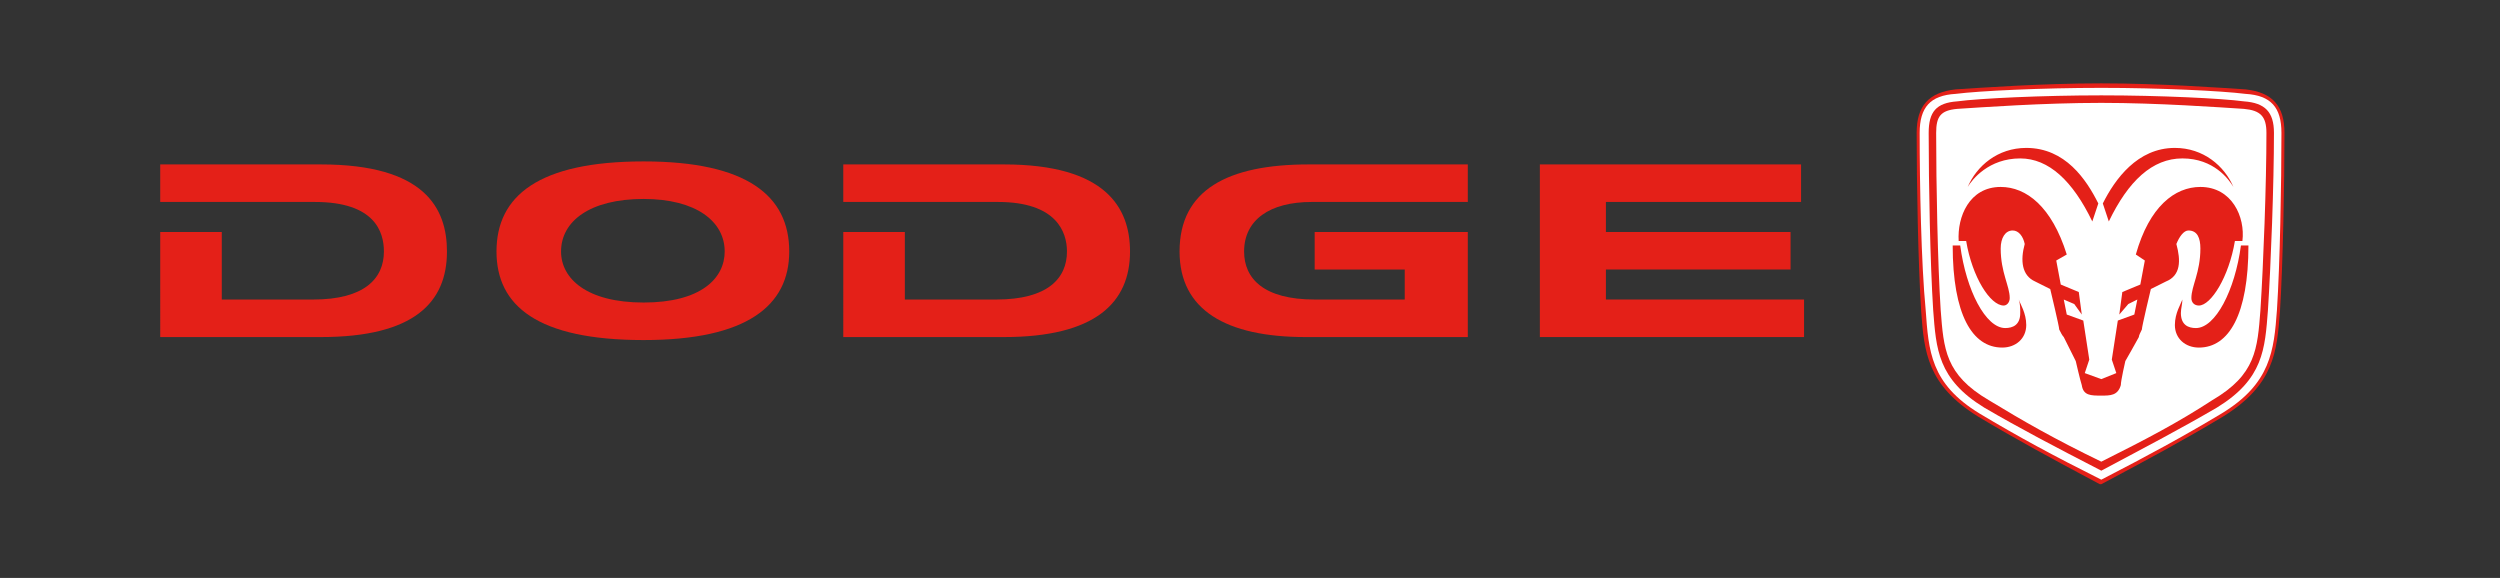 <?xml version="1.0" encoding="utf-8"?>
<!-- Generator: Adobe Illustrator 15.0.0, SVG Export Plug-In . SVG Version: 6.00 Build 0)  -->
<!DOCTYPE svg PUBLIC "-//W3C//DTD SVG 1.1//EN" "http://www.w3.org/Graphics/SVG/1.1/DTD/svg11.dtd">
<svg version="1.1" id="图层_1" xmlns="http://www.w3.org/2000/svg" xmlns:xlink="http://www.w3.org/1999/xlink" x="0px" y="0px"
	 width="372px" height="86px" viewBox="0 0 372 86" enable-background="new 0 0 372 86" xml:space="preserve">
<rect x="0" y="0" width="372" height="86" fill="#333333" stroke="none"/>
<g>
	<path fill-rule="evenodd" clip-rule="evenodd" fill="#E42018" d="M134.639,34.519v10.05c0,0,10.276,0,13.626,0
		c7.596,0,10.499-3.125,10.499-7.146c0-2.903-1.563-7.372-10.275-7.372c-3.127,0-23.009,0-23.009,0v-5.585c0,0,15.414,0,23.902,0
		c15.19,0,18.764,6.479,18.764,12.957c0,7.595-5.137,12.732-18.764,12.732c-8.489,0-23.902,0-23.902,0V34.519H134.639
		L134.639,34.519z"/>
	<path fill-rule="evenodd" clip-rule="evenodd" fill="#E42018" d="M33.001,34.519v10.05c0,0,10.275,0,13.625,0
		c7.596,0,10.5-3.125,10.5-7.146c0-2.903-1.341-7.372-10.276-7.372c-3.127,0-23.009,0-23.009,0v-5.585c0,0,15.637,0,23.902,0
		c15.414,0,18.764,6.479,18.764,12.957c0,7.595-4.914,12.732-18.764,12.732c-8.489,0-23.902,0-23.902,0V34.519H33.001L33.001,34.519
		z"/>
	<path fill-rule="evenodd" clip-rule="evenodd" fill="#E42018" d="M195.623,34.519v5.584h13.401v4.466c0,0-10.052,0-13.401,0
		c-7.596,0-10.5-3.125-10.5-7.146c0-4.691,3.799-7.372,10.052-7.372c3.128,0,23.234,0,23.234,0v-5.585c0,0-15.192,0-23.68,0
		c-12.063,0-19.211,3.798-19.211,12.957c0,8.71,6.925,12.732,18.766,12.732c8.486,0,24.125,0,24.125,0V34.519H195.623
		L195.623,34.519z"/>
	<polygon fill-rule="evenodd" clip-rule="evenodd" fill="#E42018" points="238.96,30.05 267.999,30.05 267.999,24.465 
		229.13,24.465 229.13,50.154 268.444,50.154 268.444,44.568 238.96,44.568 238.96,40.103 266.435,40.103 266.435,34.519 
		238.96,34.519 238.96,30.05 	"/>
	<path fill-rule="evenodd" clip-rule="evenodd" fill="#E42018" d="M95.771,50.601c-15.86,0-21.892-5.138-21.892-13.179
		c0-8.265,6.255-13.403,21.892-13.403c15.414,0,21.668,5.138,21.668,13.403C117.439,45.463,111.185,50.601,95.771,50.601
		L95.771,50.601z M107.834,37.422c0-4.468-4.245-7.818-12.063-7.818c-8.042,0-12.286,3.351-12.286,7.818
		c0,4.021,3.797,7.595,12.286,7.595C104.259,45.017,107.834,41.443,107.834,37.422L107.834,37.422z"/>
	<path fill-rule="evenodd" clip-rule="evenodd" fill="#E42018" d="M291.009,13.297c-4.022,0.447-5.812,2.457-5.812,6.478
		c0,7.595,0.225,19.434,0.674,26.582c0.445,6.032,0.891,10.945,8.487,15.638c5.583,3.35,10.945,6.254,18.093,10.052h0.225l0,0
		c7.147-3.798,12.509-6.702,18.093-10.052c7.596-4.692,8.042-9.605,8.49-15.638c0.445-7.147,0.67-18.986,0.67-26.582
		c0-4.021-1.788-6.031-5.808-6.478c-3.574-0.224-12.734-0.894-21.445-0.894C303.739,12.404,294.582,13.074,291.009,13.297
		L291.009,13.297z"/>
	<path fill-rule="evenodd" clip-rule="evenodd" fill="#FFFFFF" d="M294.582,61.546c-7.371-4.468-7.596-9.382-8.041-15.414
		c-0.67-6.923-0.895-18.762-0.895-26.357c0-3.797,1.564-5.585,5.362-5.808c3.573-0.447,12.73-0.894,21.667-0.894
		c8.711,0,17.871,0.446,21.445,0.894c3.795,0.223,5.358,2.01,5.358,5.808c0,7.595-0.221,19.434-0.669,26.357
		c-0.446,6.032-0.895,10.946-8.264,15.414c-5.586,3.353-10.945,6.257-17.871,9.83C305.528,67.803,300.166,64.898,294.582,61.546
		L294.582,61.546z"/>
	<path fill-rule="evenodd" clip-rule="evenodd" fill="#E42018" d="M312.676,70.036c6.701-3.573,11.84-6.257,17.198-9.385
		c6.927-4.243,7.15-8.711,7.597-14.52c0.445-6.923,0.894-18.762,0.894-26.357c0-3.127-1.34-4.467-4.468-4.691
		c-3.35-0.447-12.51-0.894-21.221-0.894c-8.712,0-18.094,0.447-21.446,0.894c-3.128,0.224-4.243,1.563-4.243,4.691
		c0,7.595,0.225,19.434,0.67,26.357c0.445,5.809,0.67,10.276,7.596,14.52C300.611,63.779,305.749,66.463,312.676,70.036
		L312.676,70.036z"/>
	<path fill-rule="evenodd" clip-rule="evenodd" fill="#FFFFFF" d="M288.774,46.132c-0.448-6.923-0.673-18.762-0.673-26.357
		c0-2.457,0.673-3.35,3.128-3.574c3.574-0.224,12.734-0.894,21.446-0.894c8.486,0,17.647,0.67,21.221,0.894
		c2.459,0.224,3.35,1.117,3.35,3.574c0,7.595-0.445,19.434-0.891,26.357c-0.449,5.809-0.67,9.606-7.151,13.404
		c-5.138,3.35-9.827,5.808-16.528,9.16c-6.927-3.353-11.616-6.032-16.754-9.16C289.444,55.738,289.22,51.94,288.774,46.132
		L288.774,46.132z"/>
	<path fill-rule="evenodd" clip-rule="evenodd" fill="#E42018" d="M312.229,30.274l-0.894,2.68
		c-2.904-6.031-6.478-9.381-10.725-9.381c-4.689,0-7.147,3.127-7.817,4.244c1.34-3.126,4.468-5.808,8.712-5.808
		C307.313,22.009,310.441,26.7,312.229,30.274L312.229,30.274z"/>
	<path fill-rule="evenodd" clip-rule="evenodd" fill="#E42018" d="M290.56,36.529c0,10.272,2.904,15.189,7.372,15.189
		c2.01,0,3.574-1.343,3.574-3.353c0-1.785-0.895-3.128-1.116-3.798c0.222,0.67,0.222,1.343,0.222,2.013
		c0,1.785-1.115,2.234-2.234,2.234c-2.903,0-5.808-5.585-6.698-12.286C291.454,36.529,290.56,36.529,290.56,36.529L290.56,36.529z"
		/>
	<path fill-rule="evenodd" clip-rule="evenodd" fill="#E42018" d="M323.621,22.009c4.243,0,7.372,2.681,8.711,5.808
		c-0.669-1.116-2.903-4.244-7.593-4.244c-4.468,0-8.045,3.35-10.948,9.381l-0.892-2.68C314.685,26.7,318.037,22.009,323.621,22.009
		L323.621,22.009z"/>
	<path fill-rule="evenodd" clip-rule="evenodd" fill="#E42018" d="M333.451,36.529c-0.895,6.701-3.798,12.286-6.702,12.286
		c-1.118,0-2.233-0.449-2.233-2.234c0-0.67,0.224-1.343,0.224-2.013c-0.224,0.67-1.118,2.013-1.118,3.798
		c0,2.01,1.563,3.353,3.573,3.353c4.469,0,7.372-4.917,7.372-15.189C334.566,36.529,333.672,36.529,333.451,36.529L333.451,36.529z"
		/>
	<path fill-rule="evenodd" clip-rule="evenodd" fill="#E42018" d="M312.676,58.866c1.339,0,2.458,0,2.903-1.564
		c0-0.669,0.67-3.573,0.67-3.573s1.788-3.128,2.01-3.574c0-0.224,0.225-0.669,0.448-1.118c0-0.445,1.34-6.029,1.34-6.029
		s1.34-0.67,2.234-1.116c2.234-0.895,2.234-3.128,1.564-5.585c0.445-1.117,1.115-2.011,1.785-2.011c1.34,0,1.788,1.117,1.788,2.681
		c0,3.574-1.34,5.585-1.34,7.371c0,0.67,0.445,1.116,1.115,1.116c1.789,0,4.469-4.243,5.362-9.604h1.115
		c0.449-3.574-1.563-8.042-6.253-8.042c-3.798,0-7.596,2.904-9.605,10.052l1.34,0.895l-0.67,3.574l-2.68,1.116l-0.449,3.349
		l1.34-1.563l1.343-0.67l-0.448,2.233l-2.455,0.895l-0.895,5.808l0.67,2.01l-2.233,0.895l-2.459-0.895l0.67-2.01l-0.891-5.808
		l-2.459-0.895l-0.445-2.233l1.561,0.67l1.119,1.563l-0.445-3.349l-2.683-1.116l-0.67-3.574l1.563-0.895
		c-2.233-7.148-6.031-10.052-9.83-10.052c-4.688,0-6.478,4.468-6.253,8.042h1.115c0.895,5.361,3.577,9.604,5.587,9.604
		c0.445,0,0.895-0.446,0.895-1.116c0-1.786-1.344-3.797-1.344-7.371c0-1.563,0.67-2.681,1.789-2.681
		c0.894,0,1.563,0.894,1.785,2.011c-0.67,2.457-0.445,4.69,1.563,5.585c0.895,0.446,2.234,1.116,2.234,1.116s1.34,5.584,1.34,6.029
		c0.225,0.449,0.448,0.895,0.673,1.118c0.222,0.446,1.785,3.574,1.785,3.574s0.67,2.904,0.895,3.573
		C309.996,58.866,311.111,58.866,312.676,58.866L312.676,58.866z"/>
	<path fill-rule="evenodd" clip-rule="evenodd" fill="#E42018" d="M302.399,36.306l1.789,2.457l0.445,2.681
		c0,0-0.445-0.224-0.895-0.447C302.175,40.326,301.954,38.539,302.399,36.306L302.399,36.306z"/>
	<path fill-rule="evenodd" clip-rule="evenodd" fill="#E42018" d="M321.611,40.996c-0.67,0.224-1.119,0.447-1.119,0.447l0.449-2.681
		l1.785-2.457C323.176,38.539,322.951,40.326,321.611,40.996L321.611,40.996z"/>
</g>
</svg>
